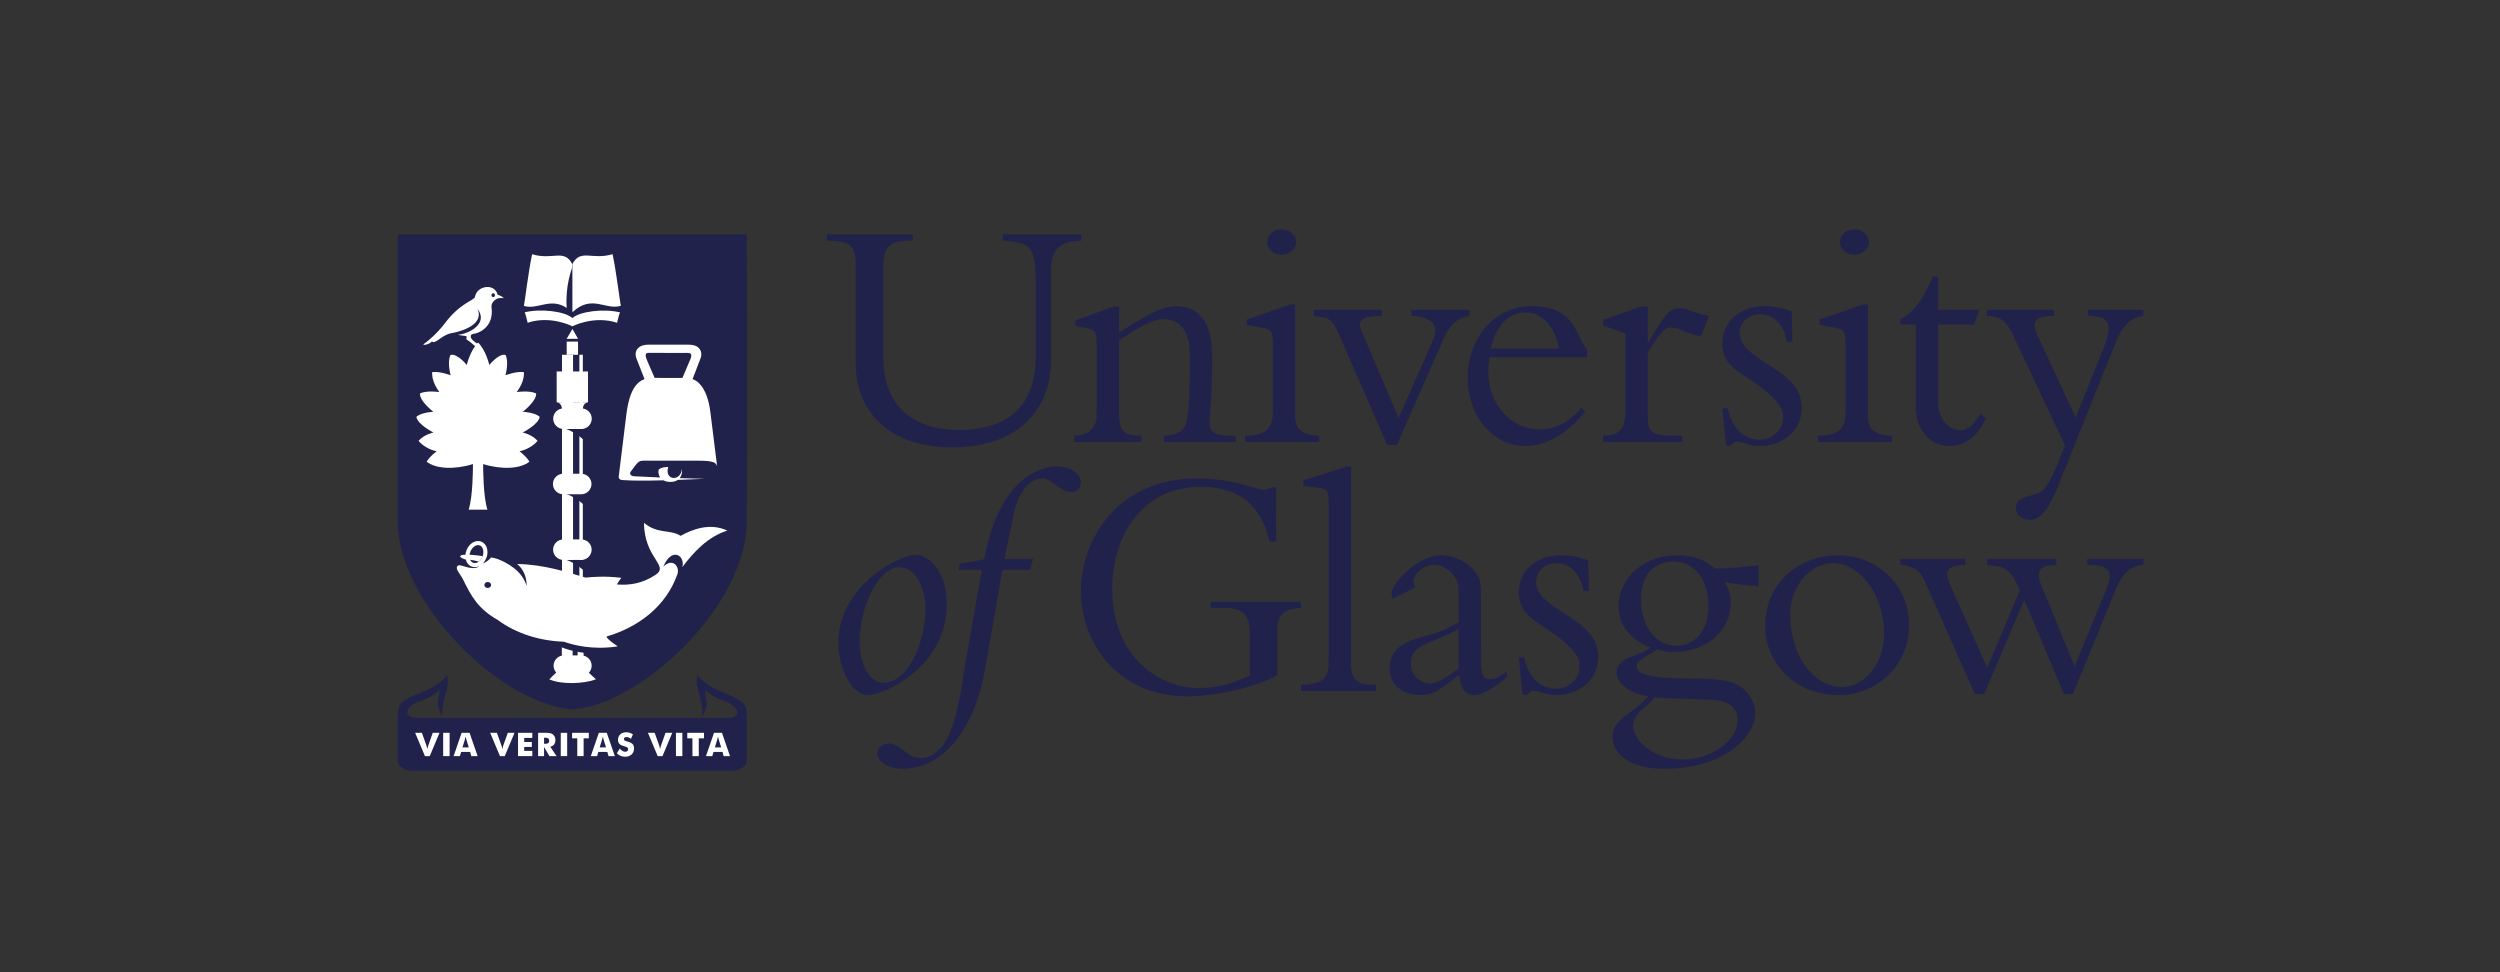 <?xml version="1.0" encoding="UTF-8" standalone="no"?> <svg xmlns:inkscape="http://www.inkscape.org/namespaces/inkscape" xmlns:sodipodi="http://sodipodi.sourceforge.net/DTD/sodipodi-0.dtd" xmlns="http://www.w3.org/2000/svg" xmlns:svg="http://www.w3.org/2000/svg" version="1.1" id="svg2" width="480" height="186.667" viewBox="0 0 480 186.667" sodipodi:docname="uni-logos-20.eps"><rect x="0" y="0" width="480" height="186.667" fill="#333333" stroke="none"/><defs id="defs6"></defs><g id="g8" inkscape:groupmode="layer" inkscape:label="ink_ext_XXXXXX" transform="matrix(1.333,0,0,-1.333,0,186.667)"><g id="g10" transform="scale(0.1)"><path d="m 1061.05,394.191 c -16.92,9.09 -42.07,14.582 -56.28,34.004 -5.336,-19.55 7.59,-30.785 7.07,-59.566 11.97,22.34 2.12,27.84 4.14,38.43 9.65,-12.289 24.1,-14.059 34.19,-19.297 12.88,-6.75 20.77,-21.621 -5.88,-21.524 -52.048,0.102 -386.153,-0.066 -439.352,-0.066 -27.512,0 -19.458,14.758 -6.579,21.5 10.114,5.238 24.743,7.019 34.348,19.652 2.012,-10.594 -7.961,-16.023 4.059,-38.375 -0.536,28.789 12.277,39.531 7.187,59.246 -14.191,-19.422 -39.726,-24.914 -56.699,-34.004 -14.406,-7.66 -14.441,-12.769 -14.441,-37.472 0,-16.547 0.07,-37.43 -0.071,-51.43 -0.097,-9.82 11.344,-15.648 25.004,-15.269 h 452.824 c 13.63,-0.379 25.24,5.308 25.24,15.121 0.1,14.031 -0.12,35.168 0,51.718 0.22,25.379 -0.36,29.672 -14.76,37.332" style="fill:#20224c;fill-opacity:1;fill-rule:nonzero;stroke:none" id="path12"></path><path d="m 1557.53,1062.76 v -9.07 c -32.26,-0.53 -43.78,-13.51 -43.78,-44.25 V 879.621 c 0,-59.621 -37.95,-123.609 -142.32,-123.609 -91.83,0 -138.92,52.398 -138.92,121.164 v 140.414 c 0,30.79 -8.66,35.57 -41.36,36.1 v 9.07 h 123.58 v -9.07 h -4.35 c -26.41,0 -37.98,-7.27 -37.98,-35.14 V 884.875 c 0,-64.875 37.98,-103.848 109.63,-103.848 54.34,0 109.64,22.606 109.64,104.286 v 112.066 c 0,46.161 -7.24,54.321 -47.14,56.311 v 9.07 h 113" style="fill:#20224c;fill-opacity:1;fill-rule:nonzero;stroke:none" id="path14"></path><path d="m 1611.84,805.547 c 0,-26.434 6.26,-32.727 32.22,-32.727 v -9.121 h -96.63 v 9.121 c 21.12,0 32.19,11.578 32.19,30.317 v 100.957 c 0,17.801 -1.93,21.16 -14.42,23.551 l -16.35,3.382 v 7.688 l 55.31,20.211 h 7.68 v -37.481 c 32.22,20.168 59.14,37.946 82.7,37.946 32.71,0 51.45,-24.012 51.45,-72.078 0,-63.942 -3.36,-76.43 -3.82,-95.227 -0.52,-12.973 7.19,-19.266 26.89,-19.266 h 10.6 v -9.121 h -103.37 v 9.121 c 13.91,0.508 22.08,3.868 27.38,9.157 9.12,9.152 10.09,44.269 10.09,108.171 0,38.489 -18.71,50.528 -38,50.528 -15.37,0 -38.9,-13.481 -63.92,-30.774 V 805.547" style="fill:#20224c;fill-opacity:1;fill-rule:nonzero;stroke:none" id="path16"></path><path d="m 1845.85,1070 c 11.53,0 21.11,-8.15 21.11,-18.3 0,-10.06 -9.58,-18.25 -21.11,-18.25 -11.58,0 -20.68,8.19 -20.68,18.25 0,10.15 9.1,18.3 20.68,18.3 m 19.7,-269.738 c 0,-16.844 9.15,-27.453 34.6,-27.453 v -9.11 h -106.73 v 9.11 c 29.33,0 39.92,9.629 39.92,35.152 v 96.605 c 0,18.797 -2.39,21.161 -14.91,23.598 l -22.6,4.34 v 7.664 l 62.5,21.656 h 7.22 V 800.262" style="fill:#20224c;fill-opacity:1;fill-rule:nonzero;stroke:none" id="path18"></path><path d="m 1998.11,759.395 -69.73,159.601 c -7.22,16.844 -13.46,22.625 -21.17,24.082 l -14.89,2.379 v 8.668 h 98.09 v -8.668 c -29.34,-0.937 -38.48,-4.781 -26.94,-27.359 l 51,-119.754 49.01,111.062 c 8.65,19.75 4.33,33.672 -30.72,36.051 v 8.668 h 83.65 v -8.668 c -18.26,-3.348 -28.9,-13.91 -38.03,-35.082 l -66.32,-150.98 h -13.95" style="fill:#20224c;fill-opacity:1;fill-rule:nonzero;stroke:none" id="path20"></path><path d="m 2245.56,898.348 c -5.28,31.222 -24.5,51.933 -47.62,51.933 -15.86,0 -39.87,-7.215 -50.95,-51.933 h 98.57 z m -100.05,-12.493 c -0.91,-7.261 -1.85,-13.945 -1.85,-20.187 0,-50.008 35.06,-83.691 73.03,-83.691 24.07,0 42.8,9.613 61.11,31.281 l 5.27,-5.746 c -20.2,-25.535 -50.47,-49.571 -85.59,-49.571 -47.09,0 -83.64,42.782 -83.64,98.582 0,50.977 34.12,102.868 92.8,102.868 64.86,0 63.45,-46.614 79.33,-62.477 v -11.059 h -140.46" style="fill:#20224c;fill-opacity:1;fill-rule:nonzero;stroke:none" id="path22"></path><path d="m 2373.47,798.816 c 0,-19.703 7.22,-25.996 31.26,-25.996 h 18.26 v -9.121 h -113.98 v 9.121 c 24.54,0.52 32.23,10.598 32.23,36.11 v 111.039 l -32.23,11.566 v 8.172 l 54.79,19.219 h 9.67 v -50.953 h 0.94 c 24.02,39.433 29.8,48.543 45.67,48.543 5.81,0 7.21,-0.485 16.36,-4.321 4.82,-1.914 13.48,-3.867 24.99,-7.187 l -11.51,-28.883 c -7.23,0.957 -16.39,3.383 -25.51,7.723 -5.25,2.41 -11.05,4.789 -16.83,4.789 -8.61,0 -13.92,-5.832 -18.75,-12.512 -6.23,-8.625 -11.51,-16.867 -15.36,-24.023 v -93.286" style="fill:#20224c;fill-opacity:1;fill-rule:nonzero;stroke:none" id="path24"></path><path d="m 2488.51,812.301 c 5.73,-28.883 24,-45.203 45.64,-45.203 19.25,0 34.15,14.418 34.15,31.718 0,10.114 -2.41,16.348 -15.41,29.356 -34.15,34.125 -72.1,37.496 -72.1,77.402 0,31.723 25.03,53.824 61.51,53.824 12.99,0 26.46,-2.882 38.48,-7.687 l 0.97,-43.738 h -8.16 c -3.4,24.531 -19.22,39.882 -38.47,39.882 -15.84,0 -29.3,-11.058 -29.3,-26.906 0,-42.344 89.39,-49.523 89.39,-108.164 0,-31.269 -25.97,-54.855 -59.62,-54.855 -9.13,0 -15.85,1.465 -21.14,3.371 -5.29,1.465 -9.18,2.875 -12.96,2.875 -2.89,0 -5.8,-1.895 -8.18,-5.738 h -7.23 l -5.29,53.863 h 7.72" style="fill:#20224c;fill-opacity:1;fill-rule:nonzero;stroke:none" id="path26"></path><path d="m 2670.85,1070 c 11.54,0 21.12,-8.15 21.12,-18.3 0,-10.06 -9.58,-18.25 -21.12,-18.25 -11.56,0 -20.68,8.19 -20.68,18.25 0,10.15 9.12,18.3 20.68,18.3 m 19.71,-269.738 c 0,-16.844 9.11,-27.453 34.61,-27.453 v -9.11 H 2618.4 v 9.11 c 29.38,0 39.94,9.629 39.94,35.152 v 96.605 c 0,18.797 -2.41,21.161 -14.9,23.598 l -22.64,4.34 v 7.664 l 62.54,21.656 h 7.22 V 800.262" style="fill:#20224c;fill-opacity:1;fill-rule:nonzero;stroke:none" id="path28"></path><path d="m 2851.05,954.113 -7.69,-21.16 h -51.75 V 820.934 c 0,-30.266 21.65,-40.414 31.73,-40.414 10.57,0 20.15,8.218 29.31,24.117 l 7.71,-7.239 c -11.54,-25.039 -30.3,-39.468 -52.44,-39.468 -28.32,0 -48.53,23.574 -48.53,55.777 v 119.246 h -22.13 v 7.723 c 18.78,9.097 35.14,31.226 46.15,61.064 h 8.2 v -47.627 h 59.44" style="fill:#20224c;fill-opacity:1;fill-rule:nonzero;stroke:none" id="path30"></path><path d="m 3030.53,900.758 c 14.42,36.539 5.28,43.754 -23.04,44.687 v 8.668 h 79.77 v -8.668 c -19.68,-2.379 -30.73,-15.875 -39.87,-38.465 l -81.78,-203.847 c -14.37,-35.578 -25.46,-51.461 -42.28,-51.461 -11.56,0 -19.71,7.238 -19.71,16.84 0,19.707 27.87,14.89 39.88,26.945 5.32,5.285 12.52,17.789 16.38,27.379 l 14.4,36.098 -74.5,158.148 c -9.17,19.703 -17.78,27.926 -37.99,28.363 v 8.668 h 96.66 v -8.668 c -29.34,-0.437 -32.72,-9.109 -23.08,-29.32 l 54.34,-117.309 40.82,101.942" style="fill:#20224c;fill-opacity:1;fill-rule:nonzero;stroke:none" id="path32"></path><path d="m 1295.49,583.379 c -30.3,0 -57.21,-58.168 -57.21,-106.246 0,-40.367 17.29,-60.098 33.64,-60.098 38.46,0 61.06,62.508 61.06,106.719 0,33.723 -16.34,59.625 -37.49,59.625 m 24.52,17.812 c 13.94,0 43.75,-19.218 43.75,-70.73 0,-91.32 -90.89,-131.242 -113.48,-131.242 -22.59,0 -42.78,36.066 -42.78,75.984 0,77.871 83.66,125.988 112.51,125.988" style="fill:#20224c;fill-opacity:1;fill-rule:nonzero;stroke:none" id="path34"></path><path d="m 1380.92,579.535 1.44,9.117 c 11.57,1.469 23.1,3.383 35.13,6.293 7.2,39.41 21.62,80.735 48.55,107.657 16.81,16.828 37.99,25.984 56.73,25.984 18.78,0 34.11,-10.586 34.11,-23.074 0,-7.676 -5.77,-13.957 -13.46,-13.957 -15.84,0 -28.84,19.726 -42.78,19.726 -18.76,0 -34.11,-21.16 -40.85,-52.902 l -12.99,-62.973 h 41.34 l -4.81,-15.871 H 1443.9 L 1419.39,439.129 C 1400.64,331.441 1345.81,293 1300.63,293 c -20.17,0 -37.02,10.059 -37.02,22.109 0,7.68 7.7,14.422 15.9,14.422 17.76,0 27.37,-21.172 45.64,-21.172 11.08,0 20.66,5.301 29.36,13.95 24.02,24.031 33.14,106.199 35.07,117.765 l 24.53,139.461 h -33.19" style="fill:#20224c;fill-opacity:1;fill-rule:nonzero;stroke:none" id="path36"></path><path d="m 1840.01,427.633 c -47.59,-24.555 -108.64,-30.293 -128.83,-30.293 -105.28,0 -154.35,81.234 -154.35,151.441 0,72.114 50.53,162.489 167.83,162.489 51.42,0 85.55,-16.332 95.64,-16.332 4.34,0 8.2,0.945 11.08,3.371 h 6.72 V 620.41 h -9.6 c -13.04,60.082 -53.88,78.844 -98.57,78.844 -84.62,0 -127.92,-70.223 -127.92,-147.621 0,-98.547 69.25,-142.274 124.55,-142.274 22.13,0 46.61,4.801 73.56,18.274 v 60.57 c 0,27.367 -9.6,36.547 -38.46,36.547 h -17.8 v 8.609 h 129.8 v -8.609 c -24.03,-1.457 -33.65,-9.641 -33.65,-30.305 v -66.812" style="fill:#20224c;fill-opacity:1;fill-rule:nonzero;stroke:none" id="path38"></path><path d="m 1945.98,442.996 c 0,-19.703 9.16,-28.836 27.89,-28.836 h 8.2 v -9.164 h -108.15 v 9.164 c 30.71,0 39.87,9.133 39.87,32.207 v 232.199 c 0,13.52 -1.46,17.789 -14.91,19.289 l -21.61,2.415 v 8.113 l 61.52,19.719 h 7.19 V 442.996" style="fill:#20224c;fill-opacity:1;fill-rule:nonzero;stroke:none" id="path40"></path><path d="m 2100.95,494.445 c -9.12,-5.297 -16.82,-8.691 -28.37,-13.504 -29.34,-11.984 -40.38,-16.82 -40.38,-36.558 0,-17.281 13.9,-28.317 28.38,-28.317 7.67,0 13.46,2.387 40.37,21.149 v 57.23 z m -95.18,43.715 c -0.97,2.934 -1.47,4.344 -1.47,6.754 0,16.856 39.91,55.805 71.16,55.805 14.44,0 37.02,-6.766 50.45,-25.547 7.27,-10.09 7.27,-16.336 7.27,-41.317 v -64.414 c 0,-38.461 0,-47.132 12.49,-47.132 5.27,0 11.54,0.511 23.55,10.578 l 2.4,-7.219 c -25.95,-21.141 -39.41,-26.457 -47.59,-26.457 -19.72,0 -21.64,21.691 -22.1,29.309 -33.19,-27.34 -42.79,-29.309 -55.83,-29.309 -27.85,0 -44.67,15.894 -44.67,39.434 0,29.308 25.96,39.41 56.72,47.109 10.1,2.449 25.98,8.184 42.8,18.309 v 37.98 c 0,13.469 0,21.18 -8.18,30.773 -6.24,7.711 -16.32,13.922 -26.94,13.922 -15.85,0 -29.81,-13.461 -29.81,-23.515 0,-2.93 0.5,-4.825 2.42,-9.153 l -32.67,-15.91" style="fill:#20224c;fill-opacity:1;fill-rule:nonzero;stroke:none" id="path42"></path><path d="m 2195.29,453.57 c 5.81,-28.836 24.05,-45.226 45.73,-45.226 19.22,0 34.13,14.488 34.13,31.73 0,10.125 -2.41,16.371 -15.41,29.367 -34.1,34.102 -72.09,37.52 -72.09,77.391 0,31.742 24.98,53.871 61.53,53.871 12.96,0 26.46,-2.918 38.44,-7.695 l 0.97,-43.75 h -8.16 c -3.38,24.515 -19.23,39.918 -38.49,39.918 -15.85,0 -29.31,-11.074 -29.31,-26.934 0,-42.32 89.43,-49.535 89.43,-108.222 0,-31.188 -25.96,-54.79 -59.61,-54.79 -9.12,0 -15.87,1.426 -21.16,3.344 -5.25,1.481 -9.14,2.875 -12.97,2.875 -2.91,0 -5.76,-1.871 -8.15,-5.738 h -7.26 l -5.26,53.859 h 7.64" style="fill:#20224c;fill-opacity:1;fill-rule:nonzero;stroke:none" id="path44"></path><path d="m 2410.2,591.551 c -18.28,0 -46.65,-10.102 -46.65,-54.821 0,-28.339 14.45,-66.363 50.99,-66.363 27.88,0 46.13,23.098 46.13,56.285 0,41.328 -21.14,64.899 -50.47,64.899 m 13.46,-285.09 c 40.87,0 79.31,26.93 79.31,57.211 0,17.758 -14.87,26.93 -32.21,28.34 -12.49,1.476 -73.06,1.957 -86.99,3.879 -13.49,-15.852 -31.26,-22.59 -31.26,-41.301 0,-22.668 31.72,-48.129 71.15,-48.129 m 109.16,249.488 c -7.23,0.461 -29.85,2.449 -48.1,5.821 2.88,-5.36 8.18,-15.375 8.18,-30.79 0,-35.574 -30.75,-69.757 -84.13,-69.757 -9.13,0 -13.45,0.98 -22.15,3.879 -7.68,-8.184 -29.28,-13.446 -29.28,-24.516 0,-12.066 20.66,-16.832 68.72,-17.305 54.36,-0.461 73.07,-2.91 87.54,-17.316 11.49,-11.574 14.39,-23.543 14.39,-33.625 0,-31.27 -42.33,-79.34 -131.26,-79.34 -49.99,0 -74.02,22.109 -74.02,45.672 0,27.867 29.35,32.187 51.43,59.09 -25.96,2.418 -45.68,18.754 -45.68,34.14 0,22.129 32.26,23.102 49.05,35.602 -29.33,11.543 -46.15,32.195 -46.15,59.633 0,41.375 37.01,73.566 84.59,73.566 22.13,0 40.89,-6.75 53.89,-19.254 21.61,0 41.82,2.438 62.98,4.828 v -30.328" style="fill:#20224c;fill-opacity:1;fill-rule:nonzero;stroke:none" id="path46"></path><path d="m 2653.15,410.777 c 28.36,0 60.55,28.86 60.55,76.926 0,54.813 -33.62,101.457 -74.02,101.457 -31.72,0 -61.08,-32.75 -61.08,-74.062 0,-58.18 33.21,-104.321 74.55,-104.321 m -6.73,189.926 c 58.66,0 103.34,-43.734 103.34,-100.992 0,-56.715 -44.68,-100.492 -101.91,-100.492 -59.6,0 -105.29,43.293 -105.29,99.508 0,66.355 53.87,101.976 103.86,101.976" style="fill:#20224c;fill-opacity:1;fill-rule:nonzero;stroke:none" id="path48"></path><path d="m 2972.87,400.672 -57.22,135.578 -57.72,-135.578 h -13.4 l -71.69,161.562 c -6.71,14.903 -13.49,22.106 -35.57,24.496 v 8.68 h 93.27 v -8.68 c -28.37,-1.417 -30.3,-9.593 -20.16,-32.16 l 51.9,-115.922 47.13,111.571 c -10.6,24.472 -18.76,33.152 -35.63,35.094 l -11.5,1.417 v 8.68 h 99.49 v -8.68 c -23.55,-0.46 -30.72,-7.652 -20.65,-31.675 l 47.11,-114.465 46.17,112.48 c 10.55,25.524 2.4,33.66 -27.9,33.66 v 8.68 h 80.76 v -8.68 c -18.24,-1.871 -29.81,-11.023 -39.41,-34.585 l -62.01,-151.473 h -12.97" style="fill:#20224c;fill-opacity:1;fill-rule:nonzero;stroke:none" id="path50"></path><path d="m 572.805,1062.71 502.925,0.05 c 0,0 0.6,-238.299 0,-411.338 0.09,-127.442 -157.382,-268 -251.601,-272.863 -104.473,8.339 -251.324,154.468 -251.324,271.312 v 412.839" style="fill:#20224c;fill-opacity:1;fill-rule:nonzero;stroke:none" id="path52"></path><path d="m 934.133,892.078 c 14.273,0.07 37.363,-0.07 52.324,-0.07 4.648,0 12.277,1.383 8.008,-8.871 -3.785,-9.082 -9.238,-21.739 -11.59,-27.192 -7.879,0 -39.918,-0.023 -39.988,0.141 -2.543,5.926 -6.199,14.371 -10.848,25.098 -2.473,5.726 -3.703,10.894 2.094,10.894 m -7.238,-155.285 h 78.955 c 23.31,0 25.43,-3.191 27.07,-8.195 -0.97,7.757 -6,47.523 -9.5,76.312 -0.92,7.508 -3.55,28.16 -13.97,40.485 -3.3,3.949 -4.88,5.937 -11.958,8.964 0.543,1.563 6.988,17.586 11.768,30.528 2.46,6.601 -0.2,13.187 -5.24,16.261 -4.399,2.637 -10.04,2.758 -14.075,2.758 -27.058,0 -47.961,-0.035 -56.297,-0.035 -14.464,0 -21.171,-9.203 -16.761,-20.308 3.359,-8.422 8.929,-22.782 11.484,-29.333 -17.785,-5.937 -23.668,-30.218 -26.242,-51.25 -4.309,-35.468 -10.125,-82.757 -10.539,-85.609 -0.629,-4.492 -1.387,-8.219 6.019,-8.562 14.028,-0.899 30.422,-1.004 57.993,-0.282 2.671,-1.504 6.113,-2.449 10.621,-2.285 4.48,0.071 7.746,1.242 10.086,2.91 11.261,0.391 24.061,0.922 38.691,1.528 -12.85,0.293 -24.898,0.672 -36.039,0.968 4.008,4.993 3.605,11.817 3.238,13.153 -1.679,-18.488 -25.687,-16.711 -19.75,2.887 -2.582,0 -9.261,0 -13.508,-3.477 -1.148,-2.863 -0.757,-7.652 1.977,-11.606 -15.566,0.676 -28.41,1.243 -37.695,1.762 -4.782,0.25 -7.075,3.692 -4.66,6.86 10.062,13.128 10.644,15.566 18.332,15.566" style="fill:#ffffff;fill-opacity:1;fill-rule:nonzero;stroke:none" id="path54"></path><path d="m 824.801,448.234 c 0,-5.203 -3.469,-9.437 -7.774,-9.437 -4.281,0 -7.781,4.234 -7.781,9.437 v 43.965 c 0,5.145 3.5,9.403 7.781,9.403 4.305,0 7.774,-4.258 7.774,-9.403 v -43.965" style="fill:#ffffff;fill-opacity:1;fill-rule:nonzero;stroke:none" id="path56"></path><path d="m 716.398,970.281 c 2.497,1.043 6.055,0.782 9.344,0.782 -3.64,3.015 -6.929,4.199 -8.918,4.718 -4.648,17.586 -30.105,12.821 -32.621,-2.777 -0.902,-5.633 -20.89,-8.106 -43.812,-38.738 -10.563,-14.075 -25.145,-26.293 -29.555,-29.094 -4.449,-2.77 6.375,-1.953 11.383,3.348 4.695,-4.735 13.906,9.46 27.777,11.847 3.668,0.606 49.762,8.969 37.613,35.367 16.243,-20.898 -10.836,-35.921 -27.875,-37.578 1.489,-0.793 10.36,-1.488 11.375,-1.89 2.539,-0.887 -0.769,-3.989 1.313,-5.168 4.965,-2.735 14.816,-12.032 14.816,-12.032 0,0 5.614,1.907 3.067,4.438 -7.59,5.016 -9.66,6.539 -11.602,9.664 -0.133,0.187 -2.582,4.812 2.426,6.137 7.215,0.582 30.859,8.965 26.824,38.605 -0.637,4.684 2.649,9.758 8.445,12.371" style="fill:#ffffff;fill-opacity:1;fill-rule:nonzero;stroke:none" id="path58"></path><path d="m 712.945,975.203 c 0,-1.562 -1.148,-2.781 -2.566,-2.781 -1.371,0 -2.531,1.219 -2.531,2.781 0,1.5 1.16,2.789 2.531,2.789 1.418,0 2.566,-1.289 2.566,-2.789" style="fill:#20224c;fill-opacity:1;fill-rule:nonzero;stroke:none" id="path60"></path><path d="m 832.012,441.012 h 8.531 v 62.242 h -8.531 v -62.242" style="fill:#ffffff;fill-opacity:1;fill-rule:nonzero;stroke:none" id="path62"></path><path d="m 848.121,431.301 c 2.531,2.66 4.07,6.23 4.07,10.219 0,8.136 -6.613,14.796 -14.796,14.796 h -25.192 c -8.187,0 -14.832,-6.66 -14.832,-14.796 0,-3.856 1.465,-7.262 3.82,-9.903 -3.039,-2.754 -8.48,-8.008 -9.996,-9.793 16.914,-7.484 49.039,-6.859 67.145,0.11 -1.703,1.453 -7.496,6.777 -10.219,9.367" style="fill:#ffffff;fill-opacity:1;fill-rule:nonzero;stroke:none" id="path64"></path><path d="m 824.422,942.191 c 0,-0.367 -0.047,-0.273 -0.047,0.106 -10.93,9.781 -46.059,13.945 -68.637,8.183 1.489,-2.73 3.297,-11.519 4.27,-15.019 33.328,11.105 64.367,-5.109 64.367,-5.109 0,0.07 0,0.214 0.008,0.32 0,-0.106 0,-0.285 0.039,-0.367 0,0 31.031,16.191 64.398,5.086 0.91,3.5 2.77,12.254 4.258,14.961 -22.613,5.82 -57.719,1.656 -68.656,-8.161" style="fill:#ffffff;fill-opacity:1;fill-rule:nonzero;stroke:none" id="path66"></path><path d="m 834.508,546.121 h 4.969 v 343.274 h -4.969 V 546.121" style="fill:#ffffff;fill-opacity:1;fill-rule:nonzero;stroke:none" id="path68"></path><path d="m 809.48,570.852 h 15.93 V 889.355 H 809.48 V 570.852" style="fill:#ffffff;fill-opacity:1;fill-rule:nonzero;stroke:none" id="path70"></path><path d="m 840.625,766.824 c 1.027,3.727 1.523,12.938 0,15.836 -7.477,0 -19.066,-0.07 -25.844,0.106 15.492,-5.653 25.844,-15.942 25.844,-15.942" style="fill:#20224c;fill-opacity:1;fill-rule:nonzero;stroke:none" id="path72"></path><path d="m 784.797,483.246 c 8.906,-1.348 56.68,-3.598 56.68,-3.598 l 7.793,-20.257 c 0,0 -41.715,1.074 -64.473,23.855" style="fill:#20224c;fill-opacity:1;fill-rule:nonzero;stroke:none" id="path74"></path><path d="m 980.32,628.535 c -14.937,9.641 -33.058,2.227 -52.691,18.688 0.07,-51.118 37.301,-61.371 16.355,-75.024 -18.675,-12.203 -36.757,-15.23 -55.543,-13.66 1.598,2.543 4.414,7.191 6.649,9.5 -23.004,2.981 -43.074,1.301 -51.496,0.316 -28.66,8.411 -60.442,19.032 -98.727,19.625 6.953,-5.667 13.793,-15.484 13.793,-32.433 -5.808,22.887 -29.594,34.82 -41.269,39.387 -3.489,1.312 -6.778,1.929 -10.172,2.496 -1.711,-2.34 -5.403,-6.27 -11.602,-8.575 -3.535,1.868 -6.433,-1.48 -5.949,-2.589 0.203,-0.536 0.133,-1.067 -0.293,-1.621 -3.41,-4.434 -14.633,-2.332 -22.984,0.578 -9.625,3.3 -9.239,-3.313 -7.379,-6.633 3.027,-5.348 5.949,-8.813 7.379,-11.781 12.773,-26.106 22.25,-43.243 50.586,-59.457 26.933,-19.872 60.796,-30.102 95.226,-31.297 12.559,-4.492 41.418,-12.453 77.61,-6.66 -7.024,4.718 -14.063,9.406 -16.391,14.101 45.984,13.281 85.738,43.512 102.012,89.098 0.191,0.508 0.367,1.004 0.535,1.511 2.906,9.985 -6.754,23.254 -20.5,10.172 11.898,28.598 31.605,16.215 27.429,-0.699 15.719,21.16 36.732,43.895 64.792,52.516 -25.64,11.851 -50.811,1.574 -67.37,-7.559" style="fill:#ffffff;fill-opacity:1;fill-rule:nonzero;stroke:none" id="path76"></path><path d="m 841.109,673.125 c 1.063,3.762 1.5,13.012 0,15.852 -7.476,0 -19.054,-0.122 -25.796,0.093 15.433,-5.652 25.796,-15.945 25.796,-15.945" style="fill:#20224c;fill-opacity:1;fill-rule:nonzero;stroke:none" id="path78"></path><path d="m 851.965,703.238 c 0,-8.218 -6.727,-14.855 -15.008,-14.855 h -25.535 c -8.281,0 -15.02,6.637 -15.02,14.855 0,8.188 6.739,14.785 15.02,14.785 h 25.535 c 8.281,0 15.008,-6.597 15.008,-14.785" style="fill:#ffffff;fill-opacity:1;fill-rule:nonzero;stroke:none" id="path80"></path><path d="m 841.344,578.129 c 1.054,3.687 1.48,12.984 0,15.812 -7.473,0 -19.039,-0.082 -25.809,0.129 15.461,-5.664 25.809,-15.941 25.809,-15.941" style="fill:#20224c;fill-opacity:1;fill-rule:nonzero;stroke:none" id="path82"></path><path d="m 852.18,608.668 c 0,-8.223 -6.719,-14.848 -15.008,-14.848 h -25.527 c -8.301,0 -14.997,6.625 -14.997,14.848 0,8.195 6.696,14.746 14.997,14.746 h 25.527 c 8.289,0 15.008,-6.551 15.008,-14.746" style="fill:#ffffff;fill-opacity:1;fill-rule:nonzero;stroke:none" id="path84"></path><path d="m 801.793,820.992 h 45.133 v 44.309 h -45.133 v -44.309" style="fill:#ffffff;fill-opacity:1;fill-rule:nonzero;stroke:none" id="path86"></path><path d="m 846.93,821.055 c -7.657,-1.848 -7.168,-8.27 -7.453,-10.633 0,0 -18.192,-0.121 -30.149,0 0.094,0.695 0.379,9.461 -7.535,10.633" style="fill:#ffffff;fill-opacity:1;fill-rule:nonzero;stroke:none" id="path88"></path><path d="m 681.387,589.813 c -2.262,0.839 -3.492,2.753 -4.102,4.222 -1.469,3.231 -1.41,7.547 0.16,11.649 1.578,4.023 4.422,7.289 7.727,8.754 1.437,0.613 3.641,1.171 5.887,0.308 3.324,-1.312 5.207,-5.027 5.207,-9.476 0,-2.055 -0.391,-4.247 -1.219,-6.375 -1.551,-4.043 -4.445,-7.321 -7.715,-8.797 -1.437,-0.594 -3.625,-1.207 -5.945,-0.285 m 1.394,29.996 c -4.754,-2.082 -8.726,-6.45 -10.843,-11.996 -2.18,-5.571 -2.18,-11.434 -0.094,-16.239 1.535,-3.441 4.172,-6.054 7.426,-7.32 3.23,-1.231 6.953,-1.066 10.429,0.484 4.754,2.059 8.719,6.446 10.871,11.957 3.856,9.973 0.508,20.477 -7.359,23.551 -3.25,1.301 -6.953,1.133 -10.43,-0.437" style="fill:#ffffff;fill-opacity:1;fill-rule:nonzero;stroke:none" id="path90"></path><path d="m 689.465,591.387 c -2.555,0.804 -8.824,2.636 -16.367,2.883 -5.348,0.168 -10.563,3.253 -10.258,4.828 0.305,1.136 1.691,1.738 3.937,2.035 5.161,0.742 16.36,0.14 28.457,-1.824 -1.015,-2.911 -2.648,-5.618 -5.769,-7.922" style="fill:#ffffff;fill-opacity:1;fill-rule:nonzero;stroke:none" id="path92"></path><path d="m 852.332,797.328 c 0,-8.223 -6.691,-14.902 -15.019,-14.902 h -25.5 c -8.317,0 -15.02,6.679 -15.02,14.902 0,8.149 6.703,14.774 15.02,14.774 h 25.5 c 8.328,0 15.019,-6.625 15.019,-14.774" style="fill:#ffffff;fill-opacity:1;fill-rule:nonzero;stroke:none" id="path94"></path><path d="m 736.906,582.457 c 16.266,-10.894 21.754,-26.887 21.754,-26.887 0,0 5.403,13.379 -2,23.774 14.809,4.332 40.508,-2.422 63.703,-11.508 34.039,-13.328 59.492,-17.742 85.43,-13.328 25.902,4.41 39.551,9.793 47.902,22.73 4.422,6.922 17.528,5.465 13.828,-4.906 -3.703,-10.387 -19.777,-40.023 -50.128,-48.199 -30.372,-8.113 -80.485,-21.738 -154.586,-3.168 -19.821,4.941 -66.387,17.328 -85.418,41.762 -3.809,4.921 -4.813,14.039 -4.993,15.461 -0.226,1.796 0.95,2.683 5.114,1.96 13.054,-2.304 15.539,2.7 20.386,8.2 5.336,0.695 24.192,3.949 39.008,-5.891" style="fill:#ffffff;fill-opacity:1;fill-rule:nonzero;stroke:none" id="path96"></path><path d="m 711.883,558.684 c 0.433,-4.829 -3.352,-9.192 -8.508,-9.676 -5.109,-0.578 -9.66,2.992 -10.156,7.828 -0.465,4.875 3.308,9.215 8.429,9.723 5.149,0.484 9.7,-3.028 10.235,-7.875" style="fill:#ffffff;fill-opacity:1;fill-rule:nonzero;stroke:none" id="path98"></path><path d="m 707.398,557.762 c 0,-2.379 -2.199,-4.285 -4.898,-4.285 -2.648,0 -4.848,1.906 -4.848,4.285 0,2.375 2.2,4.316 4.848,4.316 2.699,0 4.898,-1.941 4.898,-4.316" style="fill:#20224c;fill-opacity:1;fill-rule:nonzero;stroke:none" id="path100"></path><path d="m 824.348,1019.86 c -11.719,22.74 -28.504,5.23 -57.895,14.33 -5.18,-24.06 -10.375,-67.077 -11.84,-74.471 20.071,-6.031 37.731,12.726 61.703,-2.899 -2.566,31.028 7.43,56.86 7.43,56.86 0,0 0.309,3.78 0.602,6.18" style="fill:#ffffff;fill-opacity:1;fill-rule:nonzero;stroke:none" id="path102"></path><path d="m 882.328,1034.29 c -29.379,-9.09 -46.199,8.41 -57.906,-14.33 -0.016,-7.76 -0.047,-65.065 0.058,-69.335 28.172,26.305 47.497,2.543 69.7,9.227 -1.481,7.39 -6.684,50.378 -11.852,74.438" style="fill:#ffffff;fill-opacity:1;fill-rule:nonzero;stroke:none" id="path104"></path><path d="m 816.246,889.355 h 16.332 v 18.997 h -16.332 v -18.997" style="fill:#ffffff;fill-opacity:1;fill-rule:nonzero;stroke:none" id="path106"></path><path d="m 824.516,926.555 8.136,-14.203 -16.476,-0.075 z" style="fill:#ffffff;fill-opacity:1;fill-rule:nonzero;stroke:none" id="path108"></path><path d="m 687.031,870.469 v 0.105 c -0.133,0.051 -0.121,-0.023 0,-0.105" style="fill:#2f9c50;fill-opacity:1;fill-rule:nonzero;stroke:none" id="path110"></path><path d="m 752.781,777.41 c 0,0 22.414,11.07 24.637,22.449 -6.945,6.657 -24.473,7.391 -24.473,7.391 0,0 20.129,15.316 19.293,26.434 -10.054,4.683 -27.937,1.964 -27.937,1.964 8.289,11.485 10.668,20.618 10.336,28.649 -10.453,1.738 -26.614,-4.461 -26.614,-4.461 0,0 5.43,19.293 0.098,29.285 -9.676,2.59 -23.324,-14.453 -23.324,-14.453 0,0 -4.836,21.09 -16.168,32.312 -11.344,-11.222 -16.332,-32.312 -16.332,-32.312 0,0 -13.629,17.043 -23.348,14.453 -5.25,-9.992 0.145,-29.285 0.145,-29.285 0,0 -16.153,6.199 -26.664,4.461 -0.274,-8.031 2.105,-17.164 10.394,-28.649 0,0 -17.929,2.719 -27.937,-1.964 -0.836,-11.118 19.269,-26.434 19.269,-26.434 0,0 -17.543,-0.734 -24.449,-7.391 2.223,-11.379 24.648,-22.449 24.648,-22.449 0,0 -13.351,-2.742 -21.488,-11.969 5.18,-6.91 16.863,-13.496 26.008,-15.011 -7.902,-6.364 -12.312,-11.328 -14.324,-15.055 12.832,-10.363 39.758,-11.828 66.664,-3.453 0,-5.145 0.082,-46.684 -6.223,-65.703 h 27.106 c -6.254,19.019 -6.196,60.558 -6.196,65.703 26.907,-8.375 53.852,-6.91 66.649,3.453 -2.012,3.727 -6.399,8.691 -14.266,15.055 9.121,1.515 20.77,8.101 25.973,15.011 -8.172,9.227 -21.477,11.969 -21.477,11.969" style="fill:#ffffff;fill-opacity:1;fill-rule:nonzero;stroke:none" id="path112"></path><path d="m 597.969,344.84 h 9.695 l 6.734,-18.758 c 0.137,-0.391 0.508,-1.922 1.086,-4.512 0.653,2.59 1.039,4.121 1.219,4.512 l 6.602,18.758 h 9.726 l -14.039,-33.551 h -6.941 l -14.082,33.551" style="fill:#ffffff;fill-opacity:1;fill-rule:nonzero;stroke:none" id="path114"></path><path d="m 638.324,311.289 h 9.274 v 33.551 h -9.274 v -33.551" style="fill:#ffffff;fill-opacity:1;fill-rule:nonzero;stroke:none" id="path116"></path><path d="m 675.234,323.781 -3.41,11.078 c -0.148,0.551 -0.554,2.051 -1.14,4.52 -0.621,-2.469 -1.032,-3.969 -1.188,-4.52 l -3.371,-11.078 z m -10.328,21.059 h 11.453 l 11.579,-33.551 h -9.106 l -1.656,6.031 h -13.004 l -1.762,-6.031 h -9.055 l 11.551,33.551" style="fill:#ffffff;fill-opacity:1;fill-rule:nonzero;stroke:none" id="path118"></path><path d="m 706.027,344.84 h 9.719 l 6.695,-18.758 c 0.168,-0.391 0.497,-1.922 1.137,-4.512 0.578,2.59 1.016,4.121 1.149,4.512 l 6.668,18.758 h 9.687 l -14.039,-33.551 h -6.941 l -14.075,33.551" style="fill:#ffffff;fill-opacity:1;fill-rule:nonzero;stroke:none" id="path120"></path><path d="m 746.156,344.84 h 20.559 v -7.371 h -11.652 v -5.848 h 10.976 v -7.141 h -10.976 v -5.679 h 11.652 v -7.512 h -20.559 v 33.551" style="fill:#ffffff;fill-opacity:1;fill-rule:nonzero;stroke:none" id="path122"></path><path d="m 785.363,328.98 c 3.813,0 5.657,1.211 5.657,4.192 0,3.457 -1.727,4.598 -5.524,4.598 h -1.848 v -8.79 h 1.715 z m -10.289,15.86 h 10.125 c 4.637,0 8.207,-0.051 11.094,-2.25 2.402,-1.879 3.703,-4.731 3.703,-8.25 0,-5.168 -2.601,-8.469 -7.465,-9.551 l 9.133,-13.5 H 791.34 l -7.692,13.152 v -13.152 h -8.574 v 33.551" style="fill:#ffffff;fill-opacity:1;fill-rule:nonzero;stroke:none" id="path124"></path><path d="m 807.707,311.289 h 9.234 v 33.551 h -9.234 v -33.551" style="fill:#ffffff;fill-opacity:1;fill-rule:nonzero;stroke:none" id="path126"></path><path d="m 831.48,336.91 h -7.46 v 7.93 h 24.101 v -7.93 h -7.508 v -25.621 h -9.133 v 25.621" style="fill:#ffffff;fill-opacity:1;fill-rule:nonzero;stroke:none" id="path128"></path><path d="m 872.867,323.781 -3.429,11.078 c -0.145,0.551 -0.512,2.051 -1.125,4.52 -0.579,-2.469 -1.016,-3.969 -1.196,-4.52 l -3.359,-11.078 z m -10.304,21.059 h 11.402 l 11.594,-33.551 h -9.075 l -1.714,6.031 h -12.961 l -1.731,-6.031 h -9.117 l 11.602,33.551" style="fill:#ffffff;fill-opacity:1;fill-rule:nonzero;stroke:none" id="path130"></path><path d="m 900.578,317.551 c 2.508,0 4.176,1.48 4.176,3.461 0,2.679 -1.836,3.468 -5.645,4.476 -6.019,1.551 -8.976,3.981 -8.976,9.231 0,6.242 4.543,10.883 11.582,10.883 3.746,0 7.023,-0.973 9.898,-2.981 l -2.851,-6.539 c -2.094,1.777 -4.328,2.668 -6.399,2.668 -2.258,0 -3.738,-1.238 -3.738,-2.82 0,-2.399 2.344,-2.918 5.359,-3.731 5.938,-1.59 9.25,-3.769 9.25,-9.988 0,-6.93 -4.98,-11.82 -12.847,-11.82 -4.731,0 -8.324,1.531 -11.899,4.949 l 4.117,6.789 c 2.688,-3.059 5.325,-4.578 7.973,-4.578" style="fill:#ffffff;fill-opacity:1;fill-rule:nonzero;stroke:none" id="path132"></path><path d="m 933.234,344.84 h 9.711 l 6.715,-18.758 c 0.133,-0.391 0.512,-1.922 1.09,-4.512 0.629,2.59 1.043,4.121 1.184,4.512 l 6.644,18.758 h 9.735 l -14.075,-33.551 h -6.918 l -14.086,33.551" style="fill:#ffffff;fill-opacity:1;fill-rule:nonzero;stroke:none" id="path134"></path><path d="m 973.602,311.289 h 9.234 v 33.551 h -9.234 v -33.551" style="fill:#ffffff;fill-opacity:1;fill-rule:nonzero;stroke:none" id="path136"></path><path d="m 997.363,336.91 h -7.441 v 7.93 H 1014 v -7.93 h -7.52 v -25.621 h -9.117 v 25.621" style="fill:#ffffff;fill-opacity:1;fill-rule:nonzero;stroke:none" id="path138"></path><path d="m 1038.75,323.781 -3.43,11.078 c -0.13,0.551 -0.49,2.051 -1.09,4.52 -0.65,-2.469 -1.04,-3.969 -1.2,-4.52 l -3.35,-11.078 z m -10.32,21.059 h 11.45 l 11.57,-33.551 h -9.1 l -1.67,6.031 h -12.98 l -1.76,-6.031 h -9.09 l 11.58,33.551" style="fill:#ffffff;fill-opacity:1;fill-rule:nonzero;stroke:none" id="path140"></path></g></g></svg> 